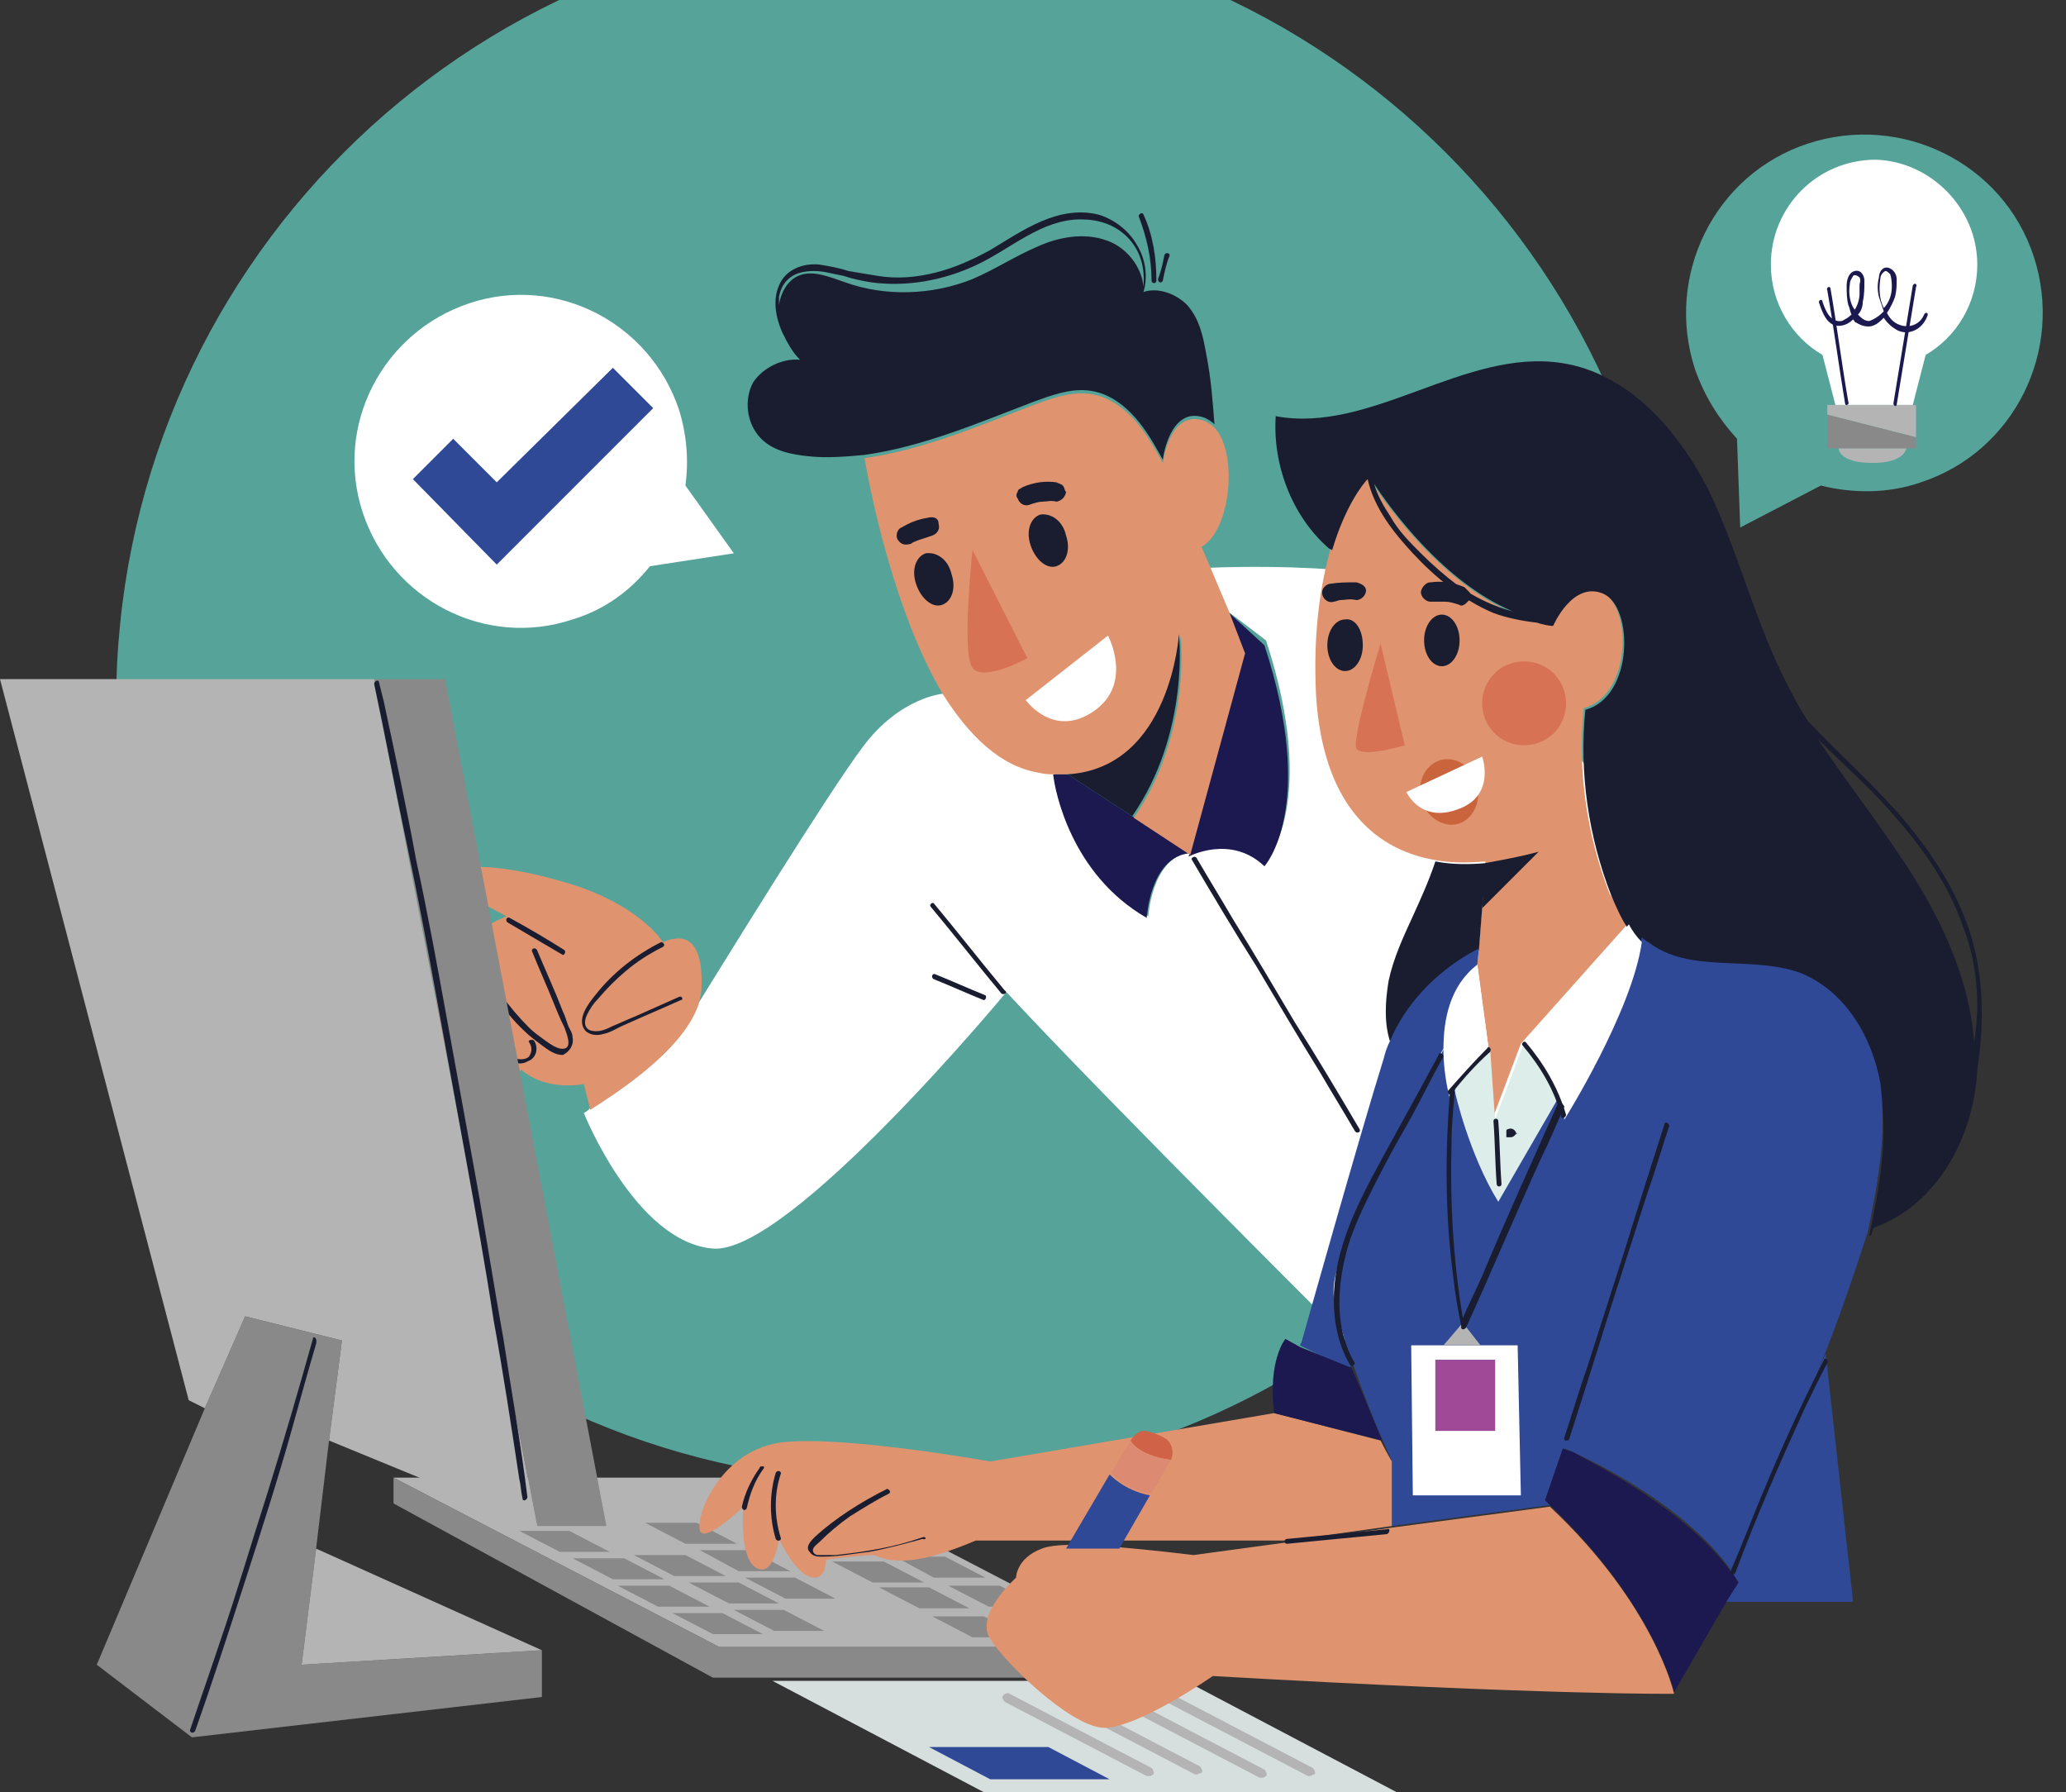 <?xml version="1.0" encoding="utf-8"?>
<!-- Generator: Adobe Illustrator 26.0.3, SVG Export Plug-In . SVG Version: 6.00 Build 0)  -->
<svg version="1.1" id="Layer_1" xmlns="http://www.w3.org/2000/svg" xmlns:xlink="http://www.w3.org/1999/xlink" x="0px" y="0px"
	 viewBox="0 0 128.1 111.1" style="enable-background:new 0 0 128.1 111.1;" xml:space="preserve">
<rect x="0" y="0" width="128.1" height="111.1" fill="#333333" stroke="none"/>
<style type="text/css">
	.st0{clip-path:url(#SVGID_00000147935950178937011300000001103652004970938778_);fill:#55A399;}
	.st1{clip-path:url(#SVGID_00000147935950178937011300000001103652004970938778_);fill:#FFFFFF;}
	.st2{clip-path:url(#SVGID_00000147935950178937011300000001103652004970938778_);fill:#1C1850;}
	.st3{clip-path:url(#SVGID_00000147935950178937011300000001103652004970938778_);fill:#1A1D30;}
	.st4{clip-path:url(#SVGID_00000147935950178937011300000001103652004970938778_);fill:#DF936E;}
	.st5{clip-path:url(#SVGID_00000147935950178937011300000001103652004970938778_);fill:#D77255;}
	.st6{clip-path:url(#SVGID_00000147935950178937011300000001103652004970938778_);fill:#898989;}
	.st7{clip-path:url(#SVGID_00000147935950178937011300000001103652004970938778_);fill:#B4B4B4;}
	.st8{clip-path:url(#SVGID_00000147935950178937011300000001103652004970938778_);fill:#D6DEDE;}
	.st9{clip-path:url(#SVGID_00000147935950178937011300000001103652004970938778_);fill:#2F4997;}
	.st10{clip-path:url(#SVGID_00000147935950178937011300000001103652004970938778_);fill:#C9643C;}
	.st11{clip-path:url(#SVGID_00000147935950178937011300000001103652004970938778_);fill:#DDEDEA;}
	.st12{clip-path:url(#SVGID_00000147935950178937011300000001103652004970938778_);fill:#A04A97;}
	.st13{clip-path:url(#SVGID_00000147935950178937011300000001103652004970938778_);fill:#CF6247;}
	.st14{clip-path:url(#SVGID_00000147935950178937011300000001103652004970938778_);fill:#DD8A73;}
</style>
<g>
	<defs>
		<rect id="SVGID_1_" width="128.1" height="111.1"/>
	</defs>
	<clipPath id="SVGID_00000053524100211762100420000006899412229056971945_">
		<use xlink:href="#SVGID_1_"  style="overflow:visible;"/>
	</clipPath>
	<path style="clip-path:url(#SVGID_00000053524100211762100420000006899412229056971945_);fill:#55A399;" d="M103.8,43.6
		c0,26.7-21.6,48.3-48.3,48.3S7.2,70.3,7.2,43.6S28.8-4.7,55.5-4.7S103.8,17,103.8,43.6"/>
	<path style="clip-path:url(#SVGID_00000053524100211762100420000006899412229056971945_);fill:#FFFFFF;" d="M62.4,61.5
		c0,0-13.5,16.3-18.2,15.9c-4.8-0.4-8-8.4-8-8.4s0.2-0.1,0.4-0.3c1.4-0.8,5.7-3.5,6.7-6.5c1-1.6,8-13,10.2-15.9c2.3-3.1,5-3.3,5-3.3
		c1.5,2.5,3.5,4.4,5.9,4.8c0.3,0,0.7,0.1,1,0.1c0.1,1,1.1,6.3,5.8,8.9c0,0,0.2-3.6,2.6-4c0,0,2.6-1.4,4.7,0.6c0,0,3.3-3.6,0-13.7
		L76,37.8l0,0l-1.1-2.6c0,0,12.2-0.6,15,2c2.8,2.6,20.9,26.5,20.9,26.5L84.6,84.1C84.6,84.1,68.7,68.3,62.4,61.5"/>
	<path style="clip-path:url(#SVGID_00000053524100211762100420000006899412229056971945_);fill:#1C1850;" d="M78.4,40
		c3.3,10.1,0,13.7,0,13.7c-2.1-2-4.7-0.6-4.7-0.6l3.4-12.5L76,37.8L78.4,40z"/>
	<path style="clip-path:url(#SVGID_00000053524100211762100420000006899412229056971945_);fill:#1C1850;" d="M70.2,50.6l3.5,2.3
		c-2.4,0.3-2.6,4-2.6,4c-4.7-2.7-5.7-7.9-5.8-8.9c0.3,0,0.6,0,0.9,0L70.2,50.6z"/>
	<path style="clip-path:url(#SVGID_00000053524100211762100420000006899412229056971945_);fill:#1A1D30;" d="M62.3,61.4
		c-1.5-1.8-2.9-3.6-4.4-5.4c-0.1-0.1-0.3,0.1-0.2,0.2c1.5,1.8,2.9,3.6,4.4,5.4C62.3,61.7,62.5,61.5,62.3,61.4"/>
	<path style="clip-path:url(#SVGID_00000053524100211762100420000006899412229056971945_);fill:#1A1D30;" d="M61.1,61.7
		c-1-0.4-2.1-0.9-3.1-1.3c-0.2-0.1-0.3,0.2-0.1,0.3c1,0.4,2.1,0.9,3.1,1.3C61.1,62,61.2,61.8,61.1,61.7"/>
	<path style="clip-path:url(#SVGID_00000053524100211762100420000006899412229056971945_);fill:#1A1D30;" d="M84.3,70
		c-1.3-2.2-2.6-4.4-4-6.6c-1.3-2.2-2.6-4.4-3.9-6.5c-0.7-1.2-1.5-2.5-2.2-3.7c-0.1-0.2-0.4,0-0.3,0.1c1.3,2.2,2.6,4.4,4,6.6
		c1.3,2.2,2.6,4.4,3.9,6.5c0.7,1.2,1.5,2.5,2.2,3.7C84.1,70.3,84.4,70.2,84.3,70"/>
	<path style="clip-path:url(#SVGID_00000053524100211762100420000006899412229056971945_);fill:#DF936E;" d="M43.5,61.2
		c0,0.4-0.1,0.7-0.2,1.1c-1,2.9-5.3,5.6-6.7,6.5l-0.4-1.6c0,0-2.3,0.5-3.9-0.9c0,0.1-0.1,0.2-0.2,0.2c-0.2,0.1-0.5,0.1-0.8,0.1
		c-1.2-0.1-2.4-0.6-3.4-1.4c-0.6-0.5-1.1-1-1.3-1.8c-0.2-0.7,0.1-1.5,0.7-1.8c0-0.1,0-0.2,0-0.3c0-0.6,0.3-1.2,0.8-1.7
		c0.4-0.4,0.9-0.7,1.4-1c0,0,0,0,0-0.1c0.1-0.4,0.4-0.8,0.8-1.1c0.3-0.3,0.7-0.4,1.1-0.6c-1.9-1-3.7-2-3.5-2.5
		c0.4-1,4.2-0.6,8.1,0.7c3.9,1.4,5.1,3.4,5.1,3.4C42.3,57.9,43.6,58,43.5,61.2"/>
	<path style="clip-path:url(#SVGID_00000053524100211762100420000006899412229056971945_);fill:#1A1D30;" d="M42.1,61.8
		c-0.9,0.4-1.8,0.8-2.7,1.2c-0.5,0.2-0.9,0.4-1.4,0.6c-0.4,0.2-0.8,0.4-1.3,0.3c-0.5-0.1-0.5-0.6-0.3-1c0.2-0.4,0.4-0.7,0.7-1
		c0.5-0.6,1.1-1.2,1.7-1.7c0.7-0.6,1.5-1.1,2.3-1.5c0.2-0.1,0-0.3-0.1-0.3c-1.6,0.8-3,1.9-4.1,3.3c-0.4,0.5-1.2,1.5-0.6,2.2
		c0.3,0.3,0.8,0.3,1.1,0.2c0.5-0.1,0.9-0.4,1.4-0.6c1.1-0.5,2.3-1,3.4-1.5C42.4,62,42.3,61.7,42.1,61.8"/>
	<path style="clip-path:url(#SVGID_00000053524100211762100420000006899412229056971945_);fill:#1A1D30;" d="M35,58.9
		c-1.1-0.7-2.3-1.4-3.4-2c-0.2-0.1-0.3,0.2-0.1,0.3l3.4,2C35,59.2,35.1,59,35,58.9"/>
	<path style="clip-path:url(#SVGID_00000053524100211762100420000006899412229056971945_);fill:#1A1D30;" d="M35.5,64.3
		c0-0.3-0.2-0.5-0.3-0.8c-0.1-0.3-0.2-0.6-0.3-0.8c-0.5-1.3-1.1-2.6-1.6-3.8c-0.1-0.2-0.4-0.1-0.3,0.1c0.4,1,0.9,2.1,1.3,3.1
		c0.2,0.5,0.4,1,0.7,1.6c0.1,0.3,0.5,1.2,0,1.3c-0.4,0.1-0.9-0.3-1.2-0.5c-0.4-0.3-0.7-0.5-1-0.8c-0.6-0.6-1.2-1.3-1.7-2
		c-0.5-0.8-1-1.7-1.3-2.7c-0.1-0.2-0.3-0.1-0.3,0.1c0.6,1.8,1.6,3.5,3,4.8c0.3,0.3,0.7,0.6,1.1,0.9c0.4,0.3,0.8,0.6,1.3,0.6
		C35.3,65.2,35.6,64.8,35.5,64.3"/>
	<path style="clip-path:url(#SVGID_00000053524100211762100420000006899412229056971945_);fill:#1A1D30;" d="M33.1,64.5
		c-0.1-0.1-0.4,0-0.3,0.1c0.2,0.3,0.2,0.6,0,0.9c-0.2,0.2-0.6,0.2-0.9,0.1c-0.3-0.1-0.6-0.4-0.8-0.6c-0.3-0.2-0.5-0.4-0.8-0.6
		c-1-0.9-1.9-1.8-2.8-2.9c-0.1-0.1-0.3,0.1-0.2,0.2c0.8,1,1.6,1.9,2.5,2.7c0.4,0.4,0.9,0.8,1.4,1.1c0.4,0.3,1,0.6,1.5,0.3
		C33.3,65.6,33.4,64.9,33.1,64.5"/>
	<path style="clip-path:url(#SVGID_00000053524100211762100420000006899412229056971945_);fill:#DF936E;" d="M77.2,40.5L73.8,53
		l-3.5-2.3c3.6-5.2,2.9-11.3,2.9-11.3s-0.6,8.3-6.9,8.6c-0.3,0-0.6,0-0.9,0c-0.3,0-0.6,0-1-0.1c-2.4-0.4-4.3-2.3-5.9-4.8
		c-3-5-4.5-12.4-4.9-14.7c3.6-0.5,7.1-2,10.5-3.3c1.1-0.4,2.2-0.8,3.3-0.7c1.2,0.1,2.2,0.8,3,1.7c0.7,0.8,1.2,1.7,1.7,2.6
		c0.1-0.8,0.7-3.3,2.6-2.6c0.2,0.1,0.4,0.2,0.6,0.4c1.5,1.6,1,6.4-0.8,7.4l0.6,1.4l1.1,2.6l0,0L77.2,40.5z"/>
	<path style="clip-path:url(#SVGID_00000053524100211762100420000006899412229056971945_);fill:#1A1D30;" d="M73.1,39.3
		c0,0,0.7,6.1-2.9,11.3l-4-2.6C72.6,47.6,73.1,39.3,73.1,39.3"/>
	<path style="clip-path:url(#SVGID_00000053524100211762100420000006899412229056971945_);fill:#1A1D30;" d="M74.8,22
		c-0.2-1.1-0.4-2.2-1.2-3.1c-0.7-0.7-1.8-1.1-2.7-0.8c0.3-1,0.1-2.1-0.4-2.9c-0.5-0.9-1.4-1.6-2.4-1.9c-2.5-0.6-4.7,1-6.7,2.2
		c-1.1,0.6-2.2,1.1-3.4,1.4c-1.2,0.3-2.4,0.4-3.6,0.2c-0.6-0.1-1.2-0.2-1.8-0.3c-0.6-0.2-1.2-0.3-1.8-0.4c-1-0.1-2.1,0.3-2.5,1.3
		c-0.4,0.9-0.2,2,0.2,2.9c0.3,0.6,0.6,1.2,1.1,1.7c-1.1-0.1-2.3,0.5-2.9,1.4c-0.6,1.1-0.4,2.6,0.5,3.5c0.8,0.8,2,1,3.1,1.1
		c1.1,0.1,2.2,0,3.3-0.1c3.6-0.5,7.1-2,10.5-3.3c1.1-0.4,2.2-0.8,3.3-0.7c1.2,0.1,2.2,0.8,3,1.7c0.7,0.8,1.2,1.7,1.7,2.6
		c0.1-0.8,0.7-3.3,2.6-2.6c0.2,0.1,0.4,0.2,0.6,0.4C75.2,25,75.1,23.5,74.8,22 M68.6,14.9c-1.4-0.5-3-0.2-4.3,0.4
		c-1.4,0.6-2.6,1.4-4,2c-2.5,1-5.4,1.1-7.9,0.2c-0.9-0.3-2-0.8-2.9-0.4c-0.7,0.3-1.1,1.1-1.2,1.8c0-0.2,0-0.4,0-0.5
		c0.1-0.5,0.3-0.9,0.7-1.2c0.4-0.3,0.9-0.4,1.5-0.4c0.6,0,1.2,0.2,1.8,0.3c0.6,0.2,1.1,0.3,1.7,0.4c2.2,0.3,4.5-0.1,6.6-1.1
		c2.1-1,4-2.8,6.4-2.8c1.1,0,2.1,0.3,2.9,1.1c0.8,0.8,1.1,1.9,1,3c0,0,0,0.1,0,0.1C70.8,16.5,69.8,15.3,68.6,14.9"/>
	<path style="clip-path:url(#SVGID_00000053524100211762100420000006899412229056971945_);fill:#FFFFFF;" d="M68.7,39.4
		c0,0,1.6,3-0.9,4.7c-2.5,1.7-4.2-0.7-4.2-0.7L68.7,39.4z"/>
	<path style="clip-path:url(#SVGID_00000053524100211762100420000006899412229056971945_);fill:#D77255;" d="M60.3,34.1l3.4,6.7
		c0,0-2.7,1.5-3.4,0.6C59.6,40.5,60.3,34.1,60.3,34.1"/>
	<path style="clip-path:url(#SVGID_00000053524100211762100420000006899412229056971945_);fill:#1A1D30;" d="M59,35.6
		c0.3,0.9,0,1.7-0.6,1.9c-0.6,0.2-1.3-0.4-1.6-1.3s0-1.7,0.6-1.9C58.1,34.2,58.8,34.7,59,35.6"/>
	<path style="clip-path:url(#SVGID_00000053524100211762100420000006899412229056971945_);fill:#1A1D30;" d="M66.1,33.2
		c0.3,0.9,0,1.7-0.6,1.9c-0.6,0.2-1.3-0.4-1.6-1.3s0-1.7,0.6-1.9C65.2,31.8,65.9,32.3,66.1,33.2"/>
	<path style="clip-path:url(#SVGID_00000053524100211762100420000006899412229056971945_);fill:#1A1D30;" d="M57.5,32.1
		c-0.6,0.1-1.1,0.3-1.6,0.6c-0.3,0.1-0.4,0.6-0.2,0.8c0.2,0.3,0.5,0.3,0.8,0.2c0.1-0.1,0.2-0.1,0.4-0.2c0.3-0.1,0.6-0.2,0.9-0.3
		c0.3-0.1,0.5-0.4,0.4-0.7C58.2,32.1,57.9,32,57.5,32.1"/>
	<path style="clip-path:url(#SVGID_00000053524100211762100420000006899412229056971945_);fill:#1A1D30;" d="M65.9,30.1
		c-0.1-0.1-0.2-0.1-0.4-0.2c-0.7-0.1-1.4,0-2.1,0.3c-0.1,0.1-0.3,0.1-0.3,0.3c-0.1,0.1-0.1,0.3,0,0.4c0.1,0.3,0.4,0.5,0.7,0.4
		c0.3-0.1,0.6-0.2,0.8-0.2c0.3,0,0.6-0.1,0.9,0c0.1,0,0.3-0.1,0.4-0.2c0.1-0.1,0.2-0.3,0.2-0.4C66,30.4,66,30.2,65.9,30.1"/>
	<path style="clip-path:url(#SVGID_00000053524100211762100420000006899412229056971945_);fill:#1A1D30;" d="M70.9,13.3
		c-0.1-0.2-0.3,0-0.3,0.1c0.5,1.3,0.8,2.6,0.8,4c0,0.2,0.3,0.2,0.3,0C71.7,16,71.5,14.6,70.9,13.3"/>
	<path style="clip-path:url(#SVGID_00000053524100211762100420000006899412229056971945_);fill:#1A1D30;" d="M72.2,15.8
		c-0.1,0.5-0.2,1-0.4,1.5c0,0.2,0.2,0.3,0.3,0.1c0.1-0.5,0.2-1,0.4-1.5C72.6,15.7,72.3,15.6,72.2,15.8"/>
	<polygon style="clip-path:url(#SVGID_00000053524100211762100420000006899412229056971945_);fill:#898989;" points="70.2,102.1 
		70.2,104 44.2,104 24.4,93.2 24.4,91.6 44.6,102.1 	"/>
	<polygon style="clip-path:url(#SVGID_00000053524100211762100420000006899412229056971945_);fill:#B4B4B4;" points="70.2,102.1 
		44.6,102.1 24.4,91.6 50,91.6 	"/>
	<polygon style="clip-path:url(#SVGID_00000053524100211762100420000006899412229056971945_);fill:#898989;" points="47.3,101.3 
		44.2,101.3 41.7,100 44.8,100 	"/>
	<polygon style="clip-path:url(#SVGID_00000053524100211762100420000006899412229056971945_);fill:#898989;" points="44,99.6 
		40.8,99.6 38.3,98.3 41.5,98.3 	"/>
	<polygon style="clip-path:url(#SVGID_00000053524100211762100420000006899412229056971945_);fill:#898989;" points="41.2,97.9 
		38,97.9 35.5,96.6 38.7,96.6 	"/>
	<polygon style="clip-path:url(#SVGID_00000053524100211762100420000006899412229056971945_);fill:#898989;" points="37.8,96.2 
		34.7,96.2 32.2,94.9 35.3,94.9 	"/>
	<polygon style="clip-path:url(#SVGID_00000053524100211762100420000006899412229056971945_);fill:#898989;" points="51.1,101.1 
		48,101.1 45.5,99.8 48.6,99.8 	"/>
	<polygon style="clip-path:url(#SVGID_00000053524100211762100420000006899412229056971945_);fill:#898989;" points="48.3,99.4 
		45.2,99.4 42.7,98.1 45.8,98.1 	"/>
	<polygon style="clip-path:url(#SVGID_00000053524100211762100420000006899412229056971945_);fill:#898989;" points="45,97.7 
		41.8,97.7 39.3,96.4 42.5,96.4 	"/>
	<polygon style="clip-path:url(#SVGID_00000053524100211762100420000006899412229056971945_);fill:#898989;" points="51.8,99.1 
		48.7,99.1 46.2,97.8 49.3,97.8 	"/>
	<polygon style="clip-path:url(#SVGID_00000053524100211762100420000006899412229056971945_);fill:#898989;" points="49,97.4 
		45.8,97.4 43.4,96.1 46.5,96.1 	"/>
	<polygon style="clip-path:url(#SVGID_00000053524100211762100420000006899412229056971945_);fill:#898989;" points="45.7,95.7 
		42.5,95.7 40,94.4 43.2,94.4 	"/>
	<polygon style="clip-path:url(#SVGID_00000053524100211762100420000006899412229056971945_);fill:#898989;" points="63.5,101.5 
		60.3,101.5 57.8,100.2 61,100.2 	"/>
	<polygon style="clip-path:url(#SVGID_00000053524100211762100420000006899412229056971945_);fill:#898989;" points="60.1,99.7 
		57,99.7 54.5,98.4 57.6,98.4 	"/>
	<polygon style="clip-path:url(#SVGID_00000053524100211762100420000006899412229056971945_);fill:#898989;" points="57.3,98.1 
		54.1,98.1 51.6,96.8 54.8,96.8 	"/>
	<polygon style="clip-path:url(#SVGID_00000053524100211762100420000006899412229056971945_);fill:#898989;" points="54,96.3 
		50.8,96.3 48.3,95 51.5,95 	"/>
	<polygon style="clip-path:url(#SVGID_00000053524100211762100420000006899412229056971945_);fill:#898989;" points="67.3,101.2 
		64.1,101.2 61.6,99.9 64.8,99.9 	"/>
	<polygon style="clip-path:url(#SVGID_00000053524100211762100420000006899412229056971945_);fill:#898989;" points="64.4,99.6 
		61.3,99.6 58.8,98.3 62,98.3 	"/>
	<polygon style="clip-path:url(#SVGID_00000053524100211762100420000006899412229056971945_);fill:#898989;" points="61.1,97.8 
		57.9,97.8 55.5,96.5 58.6,96.5 	"/>
	<polygon style="clip-path:url(#SVGID_00000053524100211762100420000006899412229056971945_);fill:#D6DEDE;" points="86.6,111.1 
		61,111.1 47.9,104.2 73.5,104.2 	"/>
	<polygon style="clip-path:url(#SVGID_00000053524100211762100420000006899412229056971945_);fill:#2F4997;" points="68.8,110.3 
		61.4,110.3 57.6,108.3 65,108.3 	"/>
	<path style="clip-path:url(#SVGID_00000053524100211762100420000006899412229056971945_);fill:#B4B4B4;" d="M71.2,110.1
		c0,0-0.1,0-0.1,0l-8.8-4.6c-0.1-0.1-0.2-0.3-0.1-0.4c0.1-0.1,0.3-0.2,0.4-0.1l8.8,4.6c0.1,0.1,0.2,0.3,0.1,0.4
		C71.4,110.1,71.3,110.1,71.2,110.1"/>
	<path style="clip-path:url(#SVGID_00000053524100211762100420000006899412229056971945_);fill:#B4B4B4;" d="M74.2,110
		c0,0-0.1,0-0.1,0l-8.8-4.6c-0.1-0.1-0.2-0.3-0.1-0.4c0.1-0.1,0.3-0.2,0.4-0.1l8.8,4.6c0.1,0.1,0.2,0.3,0.1,0.4
		C74.4,109.9,74.3,110,74.2,110"/>
	<path style="clip-path:url(#SVGID_00000053524100211762100420000006899412229056971945_);fill:#B4B4B4;" d="M78.2,110.2
		c0,0-0.1,0-0.1,0l-8.8-4.6c-0.1-0.1-0.2-0.3-0.1-0.4c0.1-0.1,0.3-0.2,0.4-0.1l8.8,4.6c0.1,0.1,0.2,0.3,0.1,0.4
		C78.4,110.2,78.3,110.2,78.2,110.2"/>
	<path style="clip-path:url(#SVGID_00000053524100211762100420000006899412229056971945_);fill:#B4B4B4;" d="M81.2,110.1
		c0,0-0.1,0-0.1,0l-8.8-4.6c-0.1-0.1-0.2-0.3-0.1-0.4c0.1-0.1,0.3-0.2,0.4-0.1l8.8,4.6c0.1,0.1,0.2,0.3,0.1,0.4
		C81.4,110,81.3,110.1,81.2,110.1"/>
	<path style="clip-path:url(#SVGID_00000053524100211762100420000006899412229056971945_);fill:#55A399;" d="M107.9,32.7l5-2.6
		c2,0.5,4.2,0.5,6.2-0.2c5.8-1.9,8.9-8.2,7-14c-1.9-5.8-8.2-8.9-14-7c-5.8,1.9-8.9,8.2-7,14c0.6,1.7,1.5,3.1,2.6,4.3L107.9,32.7z"/>
	<polygon style="clip-path:url(#SVGID_00000053524100211762100420000006899412229056971945_);fill:#898989;" points="118.8,27.1 
		118.8,27.8 118.2,27.8 114,27.8 113.3,27.8 113.3,25.7 	"/>
	<path style="clip-path:url(#SVGID_00000053524100211762100420000006899412229056971945_);fill:#B4B4B4;" d="M114,27.8h4.2
		c0,0-0.1,0.9-2.1,0.9C114,28.7,114,27.8,114,27.8"/>
	<polygon style="clip-path:url(#SVGID_00000053524100211762100420000006899412229056971945_);fill:#B4B4B4;" points="118.8,25.1 
		118.8,27.1 113.3,25.7 113.3,25.1 113.7,25.1 118.5,25.1 	"/>
	<path style="clip-path:url(#SVGID_00000053524100211762100420000006899412229056971945_);fill:#FFFFFF;" d="M122.6,16.4
		c0,2.4-1.3,4.5-3.2,5.6l-0.8,3.1h-4.8l-0.8-3.1c-1.9-1.1-3.2-3.2-3.2-5.6c0-3.6,2.9-6.5,6.5-6.5C119.7,10,122.6,12.9,122.6,16.4"/>
	<path style="clip-path:url(#SVGID_00000053524100211762100420000006899412229056971945_);fill:#1C1850;" d="M113.5,17.9
		c0-0.2-0.3-0.1-0.2,0.1c0.4,2.3,0.7,4.6,1.1,7c0,0.2,0.3,0.1,0.2-0.1C114.2,22.6,113.9,20.2,113.5,17.9"/>
	<path style="clip-path:url(#SVGID_00000053524100211762100420000006899412229056971945_);fill:#1C1850;" d="M118.6,17.7
		c-0.4,2.4-0.8,4.9-1.2,7.3c0,0.2,0.2,0.2,0.2,0.1c0.4-2.4,0.8-4.9,1.2-7.3C118.9,17.6,118.7,17.5,118.6,17.7"/>
	<path style="clip-path:url(#SVGID_00000053524100211762100420000006899412229056971945_);fill:#1C1850;" d="M119.3,19.5
		c-0.2,0.5-0.7,0.8-1.3,0.7c-0.5-0.1-0.8-0.4-1-0.8c0.2-0.3,0.4-0.7,0.5-1c0.1-0.4,0.1-0.7,0.1-1.1c0-0.3-0.2-0.6-0.5-0.7
		c-0.4-0.1-0.6,0.3-0.6,0.6c-0.1,0.4-0.1,0.8,0,1.2c0.1,0.3,0.2,0.6,0.3,0.9c0,0-0.1,0.1-0.1,0.1c-0.2,0.2-0.5,0.4-0.8,0.5
		c-0.3,0-0.5-0.2-0.7-0.4c0.2-0.2,0.3-0.5,0.3-0.8c0.1-0.4,0.1-0.9,0.1-1.3c0-0.3-0.2-0.7-0.6-0.6c-0.4,0.1-0.5,0.6-0.5,0.9
		c0,0.4,0,0.8,0.1,1.2c0.1,0.2,0.1,0.4,0.2,0.6c-0.2,0.2-0.4,0.3-0.6,0.4c-0.7,0.1-1-0.6-1.2-1.2c0-0.2-0.3-0.1-0.2,0.1
		c0.2,0.6,0.5,1.4,1.2,1.4c0.4,0,0.7-0.2,0.9-0.4c0.1,0.1,0.1,0.2,0.2,0.2c0.3,0.2,0.7,0.3,1,0.2c0.3-0.1,0.5-0.3,0.7-0.5
		c0.2,0.3,0.5,0.6,0.9,0.8c0.7,0.3,1.5-0.1,1.8-0.9C119.6,19.4,119.4,19.3,119.3,19.5 M114.7,17.6c0-0.2,0.1-0.3,0.2-0.5
		c0.1-0.1,0.3,0,0.4,0.1c0.1,0.2,0,0.3,0,0.5c0,0.2,0,0.3,0,0.5c0,0.3-0.1,0.7-0.3,1C114.7,18.8,114.6,18.2,114.7,17.6 M116.8,19.1
		c-0.3-0.6-0.3-1.3-0.2-1.9c0-0.1,0.1-0.3,0.3-0.4c0.1,0,0.2,0.1,0.3,0.2c0.1,0.3,0.1,0.6,0.1,0.8C117.3,18.3,117.1,18.8,116.8,19.1
		C116.9,19.1,116.8,19.1,116.8,19.1"/>
	<path style="clip-path:url(#SVGID_00000053524100211762100420000006899412229056971945_);fill:#FFFFFF;" d="M45.5,34.3l-5.2,0.8
		c-1.2,1.5-2.8,2.7-4.8,3.3c-5.4,1.8-11.2-1.2-13-6.6c-1.8-5.4,1.2-11.2,6.6-13c5.4-1.8,11.2,1.2,13,6.6c0.5,1.6,0.6,3.2,0.4,4.7
		L45.5,34.3z"/>
	<polygon style="clip-path:url(#SVGID_00000053524100211762100420000006899412229056971945_);fill:#2F4997;" points="40.5,25.3 
		30.8,35 25.6,29.7 28.1,27.2 30.8,29.9 38,22.8 	"/>
	<path style="clip-path:url(#SVGID_00000053524100211762100420000006899412229056971945_);fill:#DF936E;" d="M100.9,57.3l-6.6,7.4
		l-1.7,4.5L92.3,65l-0.7-5.2l0.1-1l0.4-5.4c-1.1,0.1-2.2,0.1-3.2-0.1c-3.9-0.7-6.9-3.7-7.3-10.2c-0.2-4,0.3-6.9,0.9-9.1
		c1-3.2,2.3-4.5,2.3-4.5s4.9,8.2,11.4,9.2c0,0,1.2-2.8,3.1-2c1.9,0.8,1.9,6.4-1.1,7.2c-0.4,3.9,0.2,7.9,1.6,11.5
		C100.2,56,100.5,56.7,100.9,57.3"/>
	<path style="clip-path:url(#SVGID_00000053524100211762100420000006899412229056971945_);fill:#D77255;" d="M94.5,41
		c1.5,0,2.6,1.2,2.6,2.6c0,1.5-1.2,2.6-2.6,2.6c-1.5,0-2.6-1.2-2.6-2.6C91.9,42.2,93,41,94.5,41"/>
	<path style="clip-path:url(#SVGID_00000053524100211762100420000006899412229056971945_);fill:#1A1D30;" d="M95.4,52.8l-3.5,3.5
		l0.2-2.8C93.2,53.3,94.3,53.1,95.4,52.8"/>
	<path style="clip-path:url(#SVGID_00000053524100211762100420000006899412229056971945_);fill:#1A1D30;" d="M91.9,56.3l-0.2,2.6
		c0,0-3.8,1.7-5.5,5.7c-0.4-1.2-0.3-2.6-0.1-3.8c0.3-1.4,0.9-2.7,1.5-4c0.5-1.1,1-2.2,1.4-3.4c1,0.2,2.1,0.2,3.2,0.1L91.9,56.3z"/>
	<path style="clip-path:url(#SVGID_00000053524100211762100420000006899412229056971945_);fill:#D77255;" d="M85.6,39.9l1.5,6.3
		c0,0-2.6,0.8-3,0.2C83.8,45.8,85.6,39.9,85.6,39.9"/>
	<path style="clip-path:url(#SVGID_00000053524100211762100420000006899412229056971945_);fill:#1A1D30;" d="M122.4,58.7
		c-0.8-3.2-2.7-6-4.8-8.4c-1.8-2-3.7-3.7-5.5-5.6c-0.6-0.9-1.1-1.9-1.6-2.9c-1.8-3.7-2.8-7.8-4.6-11.5c-1.9-3.7-5-7.2-9.1-7.8
		c-6-0.9-11.8,4.4-17.7,3.3c-0.2,3,1,6.2,3.3,8.2l0.2,0.1c0.8-2.7,1.9-4.1,2.2-4.4c0.4,1.8,1.6,3.3,2.8,4.6c1.4,1.5,3.1,2.9,5,3.7
		c0.8,0.3,1.8,0.5,2.7,0.6c0.3,0.1,0.7,0.2,1,0.2c0,0,1.2-2.8,3.1-2c1.9,0.8,1.9,6.4-1.1,7.2c-0.4,3.9,0.2,7.9,1.6,11.5
		c0.3,0.7,0.6,1.4,1,2c0.3,0.4,0.5,0.7,0.9,1.1v0c0.1,0.1,0.2,0.2,0.4,0.3c2.6,2,6.3,0.8,9.4,1.9c2.8,1,4.5,4,5,6.9
		c0.5,3-0.1,6-0.7,8.9l0.1,0c0.1-0.2,0.1-0.4,0.2-0.5c3.9-1.4,6.2-5.6,6.4-9.8C123,63.7,123,61.1,122.4,58.7 M90.4,36.3
		c-0.8-0.6-1.6-1.3-2.3-2c-0.7-0.7-1.4-1.4-1.9-2.3c-0.4-0.6-0.8-1.3-1-2c1,1.5,4.3,6.1,8.6,7.9C92.6,37.6,91.4,37,90.4,36.3
		 M122.4,64.6c-0.3-4.2-2.3-8.2-4.7-11.7c-1.6-2.4-3.4-4.7-5-7.1c1.1,1.1,2.3,2.2,3.4,3.3c2.3,2.4,4.5,5.1,5.6,8.3
		C122.6,59.7,122.8,62.2,122.4,64.6"/>
	<path style="clip-path:url(#SVGID_00000053524100211762100420000006899412229056971945_);fill:#1A1D30;" d="M84.5,40
		c0,0.9-0.5,1.6-1.1,1.6c-0.6,0-1.1-0.7-1.1-1.6c0-0.9,0.5-1.6,1.1-1.6C84,38.3,84.5,39,84.5,40"/>
	<path style="clip-path:url(#SVGID_00000053524100211762100420000006899412229056971945_);fill:#1A1D30;" d="M90.5,39.7
		c0,0.9-0.5,1.6-1.1,1.6c-0.6,0-1.1-0.7-1.1-1.6c0-0.9,0.5-1.6,1.1-1.6C90,38.1,90.5,38.8,90.5,39.7"/>
	<path style="clip-path:url(#SVGID_00000053524100211762100420000006899412229056971945_);fill:#1A1D30;" d="M84.1,36.1
		c-0.6,0-1.1,0-1.7,0.1c-0.3,0.1-0.5,0.4-0.4,0.7c0.1,0.3,0.4,0.5,0.7,0.4c0.1,0,0.3-0.1,0.4-0.1c0.3,0,0.6-0.1,1,0
		c0.3,0,0.6-0.3,0.6-0.6C84.7,36.4,84.5,36.2,84.1,36.1"/>
	<path style="clip-path:url(#SVGID_00000053524100211762100420000006899412229056971945_);fill:#1A1D30;" d="M91.1,36.7
		c-0.1-0.1-0.2-0.2-0.3-0.3c-0.7-0.3-1.4-0.4-2.1-0.3c-0.2,0-0.3,0.1-0.4,0.2c-0.1,0.1-0.2,0.3-0.2,0.4c0,0.3,0.3,0.6,0.6,0.6
		c0.3,0,0.6,0,0.9,0c0.3,0,0.6,0.1,0.9,0.2c0.1,0.1,0.3,0,0.4-0.1c0.1-0.1,0.2-0.2,0.3-0.3C91.2,37,91.2,36.8,91.1,36.7"/>
	<path style="clip-path:url(#SVGID_00000053524100211762100420000006899412229056971945_);fill:#C9643C;" d="M91.5,48.4
		c0.4,1,0,2.2-0.9,2.6c-0.9,0.4-2-0.2-2.4-1.2c-0.4-1,0-2.2,0.9-2.6C90,46.8,91.1,47.3,91.5,48.4"/>
	<path style="clip-path:url(#SVGID_00000053524100211762100420000006899412229056971945_);fill:#FFFFFF;" d="M91.9,46.9
		c0,0,0.9,2.5-1.6,3.3c-2,0.7-2.9-0.7-3.1-1.1L91.9,46.9z"/>
	<path style="clip-path:url(#SVGID_00000053524100211762100420000006899412229056971945_);fill:#2F4997;" d="M115.8,76.4L115.8,76.4
		c-0.8,2.5-1.7,5.1-2.6,7.4v0c-2.9,7.4-5.8,13.4-5.9,13.5c-2.8-3.9-8.1-6.5-9.8-7.3c-0.4-0.2-0.6-0.2-0.6-0.2l-1.1,3.2
		c0.1,0.1,0.2,0.2,0.3,0.3l-9.8,1.3v-4c0,0-0.2-0.5-0.6-1.4c-0.5-1.1-1.2-2.9-1.8-4.6c-0.7-1.9-1.2-3.8-1.1-5
		c0.2-3,6.8-14.7,6.8-14.7c0,1.7,0.4,3,0.4,3c0-0.2,0.1-0.4,0.2-0.6c0,0.1,1,4,2.7,6.9l3.7-6.4c0.2,0.4,0.3,0.8,0.4,1.3
		c0,0,4.1-6.7,4.8-11c0.1,0.1,0.2,0.2,0.4,0.3c2.6,2,6.3,0.8,9.4,1.9c2.8,1.1,4.5,4,5,6.9C117,70.5,116.4,73.5,115.8,76.4"/>
	<path style="clip-path:url(#SVGID_00000053524100211762100420000006899412229056971945_);fill:#2F4997;" d="M113.2,83.9l1.7,15.4
		h-7.9l0.7-1.1c-0.1-0.2-0.3-0.5-0.5-0.7C107.4,97.2,110.3,91.2,113.2,83.9"/>
	<path style="clip-path:url(#SVGID_00000053524100211762100420000006899412229056971945_);fill:#1C1850;" d="M107.3,97.4
		c0.2,0.2,0.3,0.4,0.5,0.7l-0.7,1.1l-3.3,5.7c0,0-1.2-5.4-7.7-11.6c-0.1-0.1-0.2-0.2-0.3-0.3l1.1-3.2c0,0,0.2,0.1,0.6,0.2
		C99.1,90.9,104.4,93.5,107.3,97.4"/>
	<path style="clip-path:url(#SVGID_00000053524100211762100420000006899412229056971945_);fill:#DF936E;" d="M103.8,105
		c0,0-7.5,0.1-28.6-1.1c0,0-4.9,3.4-6.9,3.2c-2-0.2-5.9-3.9-6.9-5.5c-1-1.5,1.6-3.8,1.6-3.8s0-1.2,1.6-1.8c0.7-0.3,2.7-0.3,4.6-0.1
		c2.4,0.2,4.8,0.5,4.8,0.5l5.9-0.8l6.4-0.9l9.8-1.3C102.6,99.5,103.8,105,103.8,105"/>
	<path style="clip-path:url(#SVGID_00000053524100211762100420000006899412229056971945_);fill:#FFFFFF;" d="M101.8,58.4L101.8,58.4
		c-0.6,4.3-4.8,11-4.8,11c-0.1-0.5-0.3-0.9-0.4-1.3c-1-2.6-2.2-3.4-2.2-3.4l6.6-7.4C101.2,57.7,101.5,58.1,101.8,58.4"/>
	<path style="clip-path:url(#SVGID_00000053524100211762100420000006899412229056971945_);fill:#DDEDEA;" d="M96.6,68.1l-3.7,6.4
		c-1.8-2.9-2.7-6.8-2.7-6.9v0c0.6-1.2,2.2-2.5,2.2-2.5l0.3,4.3l1.7-4.5C94.4,64.7,95.6,65.5,96.6,68.1"/>
	<path style="clip-path:url(#SVGID_00000053524100211762100420000006899412229056971945_);fill:#FFFFFF;" d="M89.5,83.4h2.3h2.3
		l0.2,9.3h-6.7l-0.1-9.3H89.5z M92.7,84.3H89v4.4h3.7V84.3z"/>
	
		<rect x="89" y="84.3" style="clip-path:url(#SVGID_00000053524100211762100420000006899412229056971945_);fill:#A04A97;" width="3.7" height="4.4"/>
	<path style="clip-path:url(#SVGID_00000053524100211762100420000006899412229056971945_);fill:#FFFFFF;" d="M91.6,59.8l0.7,5.2
		c0,0-1.6,1.3-2.2,2.5v0c-0.1,0.2-0.2,0.4-0.2,0.6c0,0-0.4-1.4-0.4-3C89.5,63.2,89.9,61.1,91.6,59.8"/>
	<polygon style="clip-path:url(#SVGID_00000053524100211762100420000006899412229056971945_);fill:#B4B4B4;" points="90.7,82 
		91.8,83.4 89.5,83.4 	"/>
	<path style="clip-path:url(#SVGID_00000053524100211762100420000006899412229056971945_);fill:#2F4997;" d="M86.2,64.5
		c1.7-4,5.5-5.7,5.5-5.7l-0.1,1c-1.7,1.3-2.1,3.4-2.1,5.2c0,0-6.6,11.7-6.8,14.7c-0.1,1.2,0.4,3.1,1.1,5l-0.4,0.1l-2.8-1.4l0.1-0.2
		c0,0,3.6-12.8,5.1-17.6C85.9,65.2,86,64.9,86.2,64.5"/>
	<path style="clip-path:url(#SVGID_00000053524100211762100420000006899412229056971945_);fill:#DF936E;" d="M86.3,90.6v4l-6.4,0.9
		l-19.4,0c-3.3,1.4-5,1.5-6.3,0.9c-0.5,0-2.5,0.2-3,0.3c0,0.6-0.2,1.1-0.7,1.1c-1.1,0-2.2-2.4-2.2-2.4s-0.3,2.4-1.4,1.8
		c-1.1-0.6-0.8-3.8-0.8-3.8s-2.4,2.3-2.7,1.5c-0.3-0.9,1.3-5.1,5.2-5.5c3.9-0.4,12.8,1.2,12.8,1.2L79,87.6l6.6,1.7
		C86,90.1,86.3,90.6,86.3,90.6"/>
	<path style="clip-path:url(#SVGID_00000053524100211762100420000006899412229056971945_);fill:#1C1850;" d="M85.7,89.3L79,87.6
		c-0.4-3.3,0.7-4.6,0.7-4.6l0.9,0.5l3.2,1.3C84.5,86.4,85.2,88.1,85.7,89.3"/>
	<path style="clip-path:url(#SVGID_00000053524100211762100420000006899412229056971945_);fill:#CF6247;" d="M72.3,89.2
		c0.4,0.3,0.5,0.9,0.3,1.3c-2.1-0.3-2.5-1.2-2.5-1.2c0.2-0.3,0.5-0.6,0.8-0.6C71.2,88.7,71.8,88.9,72.3,89.2"/>
	<path style="clip-path:url(#SVGID_00000053524100211762100420000006899412229056971945_);fill:#DD8A73;" d="M72.6,90.5l-1.2,2.1
		c-1.6-0.2-2.5-1.3-2.5-1.3l1.2-2C70,89.3,70.5,90.3,72.6,90.5"/>
	<path style="clip-path:url(#SVGID_00000053524100211762100420000006899412229056971945_);fill:#2F4997;" d="M71.3,92.7L69.4,96
		L66.1,96l2.7-4.6C68.8,91.4,69.7,92.4,71.3,92.7"/>
	<path style="clip-path:url(#SVGID_00000053524100211762100420000006899412229056971945_);fill:#1A1D30;" d="M103.2,69.7
		c-0.8,2.5-1.6,5-2.4,7.6c-0.8,2.5-1.6,5-2.4,7.5c-0.5,1.4-0.9,2.8-1.4,4.3c-0.1,0.2,0.2,0.3,0.3,0.1c0.8-2.5,1.6-5,2.4-7.6
		c0.8-2.5,1.6-5,2.4-7.5c0.5-1.4,0.9-2.8,1.4-4.3C103.5,69.6,103.2,69.5,103.2,69.7"/>
	<path style="clip-path:url(#SVGID_00000053524100211762100420000006899412229056971945_);fill:#1A1D30;" d="M113.1,84.3
		c-1.7,3.3-3.2,6.7-4.6,10.2c-0.4,1-0.8,2-1.2,2.9c-0.1,0.2,0.2,0.3,0.3,0.1c1.3-3.5,2.8-6.9,4.3-10.2c0.5-1,0.9-1.9,1.4-2.8
		C113.4,84.3,113.1,84.1,113.1,84.3"/>
	<path style="clip-path:url(#SVGID_00000053524100211762100420000006899412229056971945_);fill:#1A1D30;" d="M89.2,65.4
		c-1.4,2.6-2.8,5.1-4.2,7.7c-1.2,2.3-2.3,4.8-2.3,7.5c0,1.4,0.3,2.8,1,4c0.1,0.2,0.3,0,0.3-0.1c-1.3-2.2-1.1-4.9-0.4-7.3
		c0.4-1.3,1-2.5,1.6-3.7c0.6-1.2,1.3-2.5,2-3.7c0.8-1.4,1.5-2.9,2.3-4.3C89.5,65.3,89.2,65.2,89.2,65.4"/>
	<path style="clip-path:url(#SVGID_00000053524100211762100420000006899412229056971945_);fill:#1A1D30;" d="M96.6,68.4
		c-1.6,3.6-3.2,7.1-4.7,10.7c-0.4,0.9-0.8,1.7-1.2,2.6c-0.6-3.6-0.8-7.2-0.7-10.8c0-1.1,0.1-2.1,0.2-3.2c0-0.2-0.3-0.2-0.3,0
		c-0.3,3.8-0.3,7.6,0.2,11.4c0.1,1,0.3,2.1,0.5,3.1c0,0,0,0.1,0,0.1c0,0,0,0.1,0.1,0.1c0.1,0,0.1,0,0.2-0.1c0,0,0,0,0,0c0,0,0,0,0,0
		c1.6-3.5,3.1-7.1,4.7-10.6c0.5-1,0.9-2,1.4-3.1C96.9,68.4,96.6,68.2,96.6,68.4"/>
	<path style="clip-path:url(#SVGID_00000053524100211762100420000006899412229056971945_);fill:#1A1D30;" d="M86,94.8
		c-2.1,0.2-4.1,0.4-6.2,0.6c-0.2,0-0.2,0.3,0,0.3c2.1-0.2,4.1-0.4,6.2-0.6C86.2,95,86.2,94.7,86,94.8"/>
	<path style="clip-path:url(#SVGID_00000053524100211762100420000006899412229056971945_);fill:#1A1D30;" d="M57.2,95.3
		c-1.7,0.6-3.5,0.9-5.4,1.1c-0.2,0-0.4,0-0.6,0c-0.2,0-0.4,0-0.5,0c-0.1,0-0.3-0.1-0.3-0.3c0-0.2,0.3-0.4,0.4-0.5
		c0.6-0.6,1.2-1.1,1.9-1.6c0.8-0.5,1.6-1,2.4-1.4c0.2-0.1,0-0.3-0.1-0.3c-1.6,0.8-3.2,1.8-4.5,3c-0.2,0.2-0.6,0.6-0.3,0.9
		c0.2,0.3,0.5,0.3,0.8,0.3c1,0,2-0.2,2.9-0.3c1.1-0.2,2.2-0.5,3.3-0.8C57.5,95.5,57.4,95.2,57.2,95.3"/>
	<path style="clip-path:url(#SVGID_00000053524100211762100420000006899412229056971945_);fill:#1A1D30;" d="M48.4,95.3
		c-0.4-1.3-0.4-2.7,0-3.9c0.1-0.2-0.2-0.3-0.3-0.1c-0.4,1.3-0.4,2.8,0,4.1C48.2,95.6,48.5,95.5,48.4,95.3"/>
	<path style="clip-path:url(#SVGID_00000053524100211762100420000006899412229056971945_);fill:#1A1D30;" d="M47.3,90.9
		c-0.1,0-0.2,0-0.2,0.1c-0.5,0.7-0.9,1.5-1.1,2.4c0,0.2,0.2,0.3,0.3,0.1c0.2-0.9,0.5-1.7,1-2.4C47.4,91,47.4,90.9,47.3,90.9"/>
	<path style="clip-path:url(#SVGID_00000053524100211762100420000006899412229056971945_);fill:#1A1D30;" d="M92.2,65
		c-0.8,0.8-1.6,1.7-2.4,2.6c-0.1,0.1,0.1,0.4,0.2,0.2c0.7-0.9,1.5-1.8,2.4-2.6C92.5,65,92.3,64.8,92.2,65"/>
	<path style="clip-path:url(#SVGID_00000053524100211762100420000006899412229056971945_);fill:#1A1D30;" d="M97.1,69.1
		c-0.5-1.7-1.4-3.2-2.5-4.5c-0.1-0.1-0.3,0.1-0.2,0.2c1.1,1.3,2,2.8,2.4,4.4C96.8,69.4,97.1,69.3,97.1,69.1"/>
	<path style="clip-path:url(#SVGID_00000053524100211762100420000006899412229056971945_);fill:#1A1D30;" d="M92.9,69.5
		c0-0.2-0.3-0.2-0.3,0c0.1,1.3,0.1,2.6,0.2,3.9c0,0.2,0.3,0.2,0.3,0C93,72.1,93,70.8,92.9,69.5"/>
	<path style="clip-path:url(#SVGID_00000053524100211762100420000006899412229056971945_);fill:#1A1D30;" d="M94,70.2
		c-0.1-0.2-0.3-0.3-0.5-0.2c-0.1,0-0.1,0.1-0.1,0.1c0,0,0,0,0,0c0,0,0,0,0,0c0,0,0,0,0,0.1c0,0,0,0,0,0c0,0,0,0,0,0c0,0,0,0.1,0,0.1
		c0,0,0,0,0,0c0,0,0,0,0,0c0,0,0,0,0,0.1c0,0,0,0,0,0c0,0,0,0,0,0c0,0,0,0.1,0,0.1c0,0,0,0,0,0c0,0,0,0,0,0c0,0,0,0,0,0c0,0,0,0,0,0
		c0,0,0,0,0.1,0c0,0,0,0,0.1,0c0.1,0,0.2,0,0.3-0.1c0.1-0.1,0.1-0.1,0.2-0.2C94,70.4,94,70.3,94,70.2"/>
	<polygon style="clip-path:url(#SVGID_00000053524100211762100420000006899412229056971945_);fill:#898989;" points="19.6,96 
		18.7,103.2 33.6,102.3 33.6,105.2 11.9,107.7 6,103.2 12.7,87.3 15.2,81.6 21.2,83.1 20.4,89.3 	"/>
	<polygon style="clip-path:url(#SVGID_00000053524100211762100420000006899412229056971945_);fill:#898989;" points="27.6,42.1 
		37.6,94.6 33.3,94.6 23.2,42.1 	"/>
	<polygon style="clip-path:url(#SVGID_00000053524100211762100420000006899412229056971945_);fill:#B4B4B4;" points="33.6,102.3 
		18.7,103.2 19.6,96 	"/>
	<polygon style="clip-path:url(#SVGID_00000053524100211762100420000006899412229056971945_);fill:#B4B4B4;" points="23.2,42.1 
		33.3,94.6 20.4,89.3 21.2,83.1 15.2,81.6 12.7,87.3 11.7,86.8 0,42.1 	"/>
	<path style="clip-path:url(#SVGID_00000053524100211762100420000006899412229056971945_);fill:#1A1D30;" d="M31.2,82.9
		c-0.6-3.3-1.1-6.6-1.7-9.9c-0.6-3.3-1.2-6.6-1.8-9.9c-0.6-3.3-1.2-6.6-1.9-9.8c-0.6-3.3-1.3-6.5-2-9.8c-0.1-0.4-0.2-0.8-0.3-1.2
		c0-0.2-0.3-0.1-0.3,0.1c0.7,3.3,1.3,6.5,2,9.8c0.7,3.3,1.3,6.5,1.9,9.8c0.6,3.3,1.2,6.6,1.8,9.9c0.6,3.3,1.2,6.6,1.7,9.9
		c0.6,3.3,1.1,6.6,1.6,9.9c0.1,0.4,0.1,0.8,0.2,1.2c0,0.2,0.3,0.1,0.3-0.1C32.3,89.5,31.7,86.2,31.2,82.9"/>
	<path style="clip-path:url(#SVGID_00000053524100211762100420000006899412229056971945_);fill:#1A1D30;" d="M19.4,83
		c-0.9,3.2-1.8,6.3-2.8,9.5c-1,3.1-1.9,6.2-3,9.4c-0.6,1.8-1.2,3.5-1.8,5.3c-0.1,0.2,0.2,0.3,0.3,0.1c1.1-3.1,2.1-6.2,3.1-9.3
		c1-3.1,2-6.2,2.9-9.4c0.5-1.8,1-3.6,1.5-5.3C19.7,82.9,19.4,82.8,19.4,83"/>
</g>
</svg>
